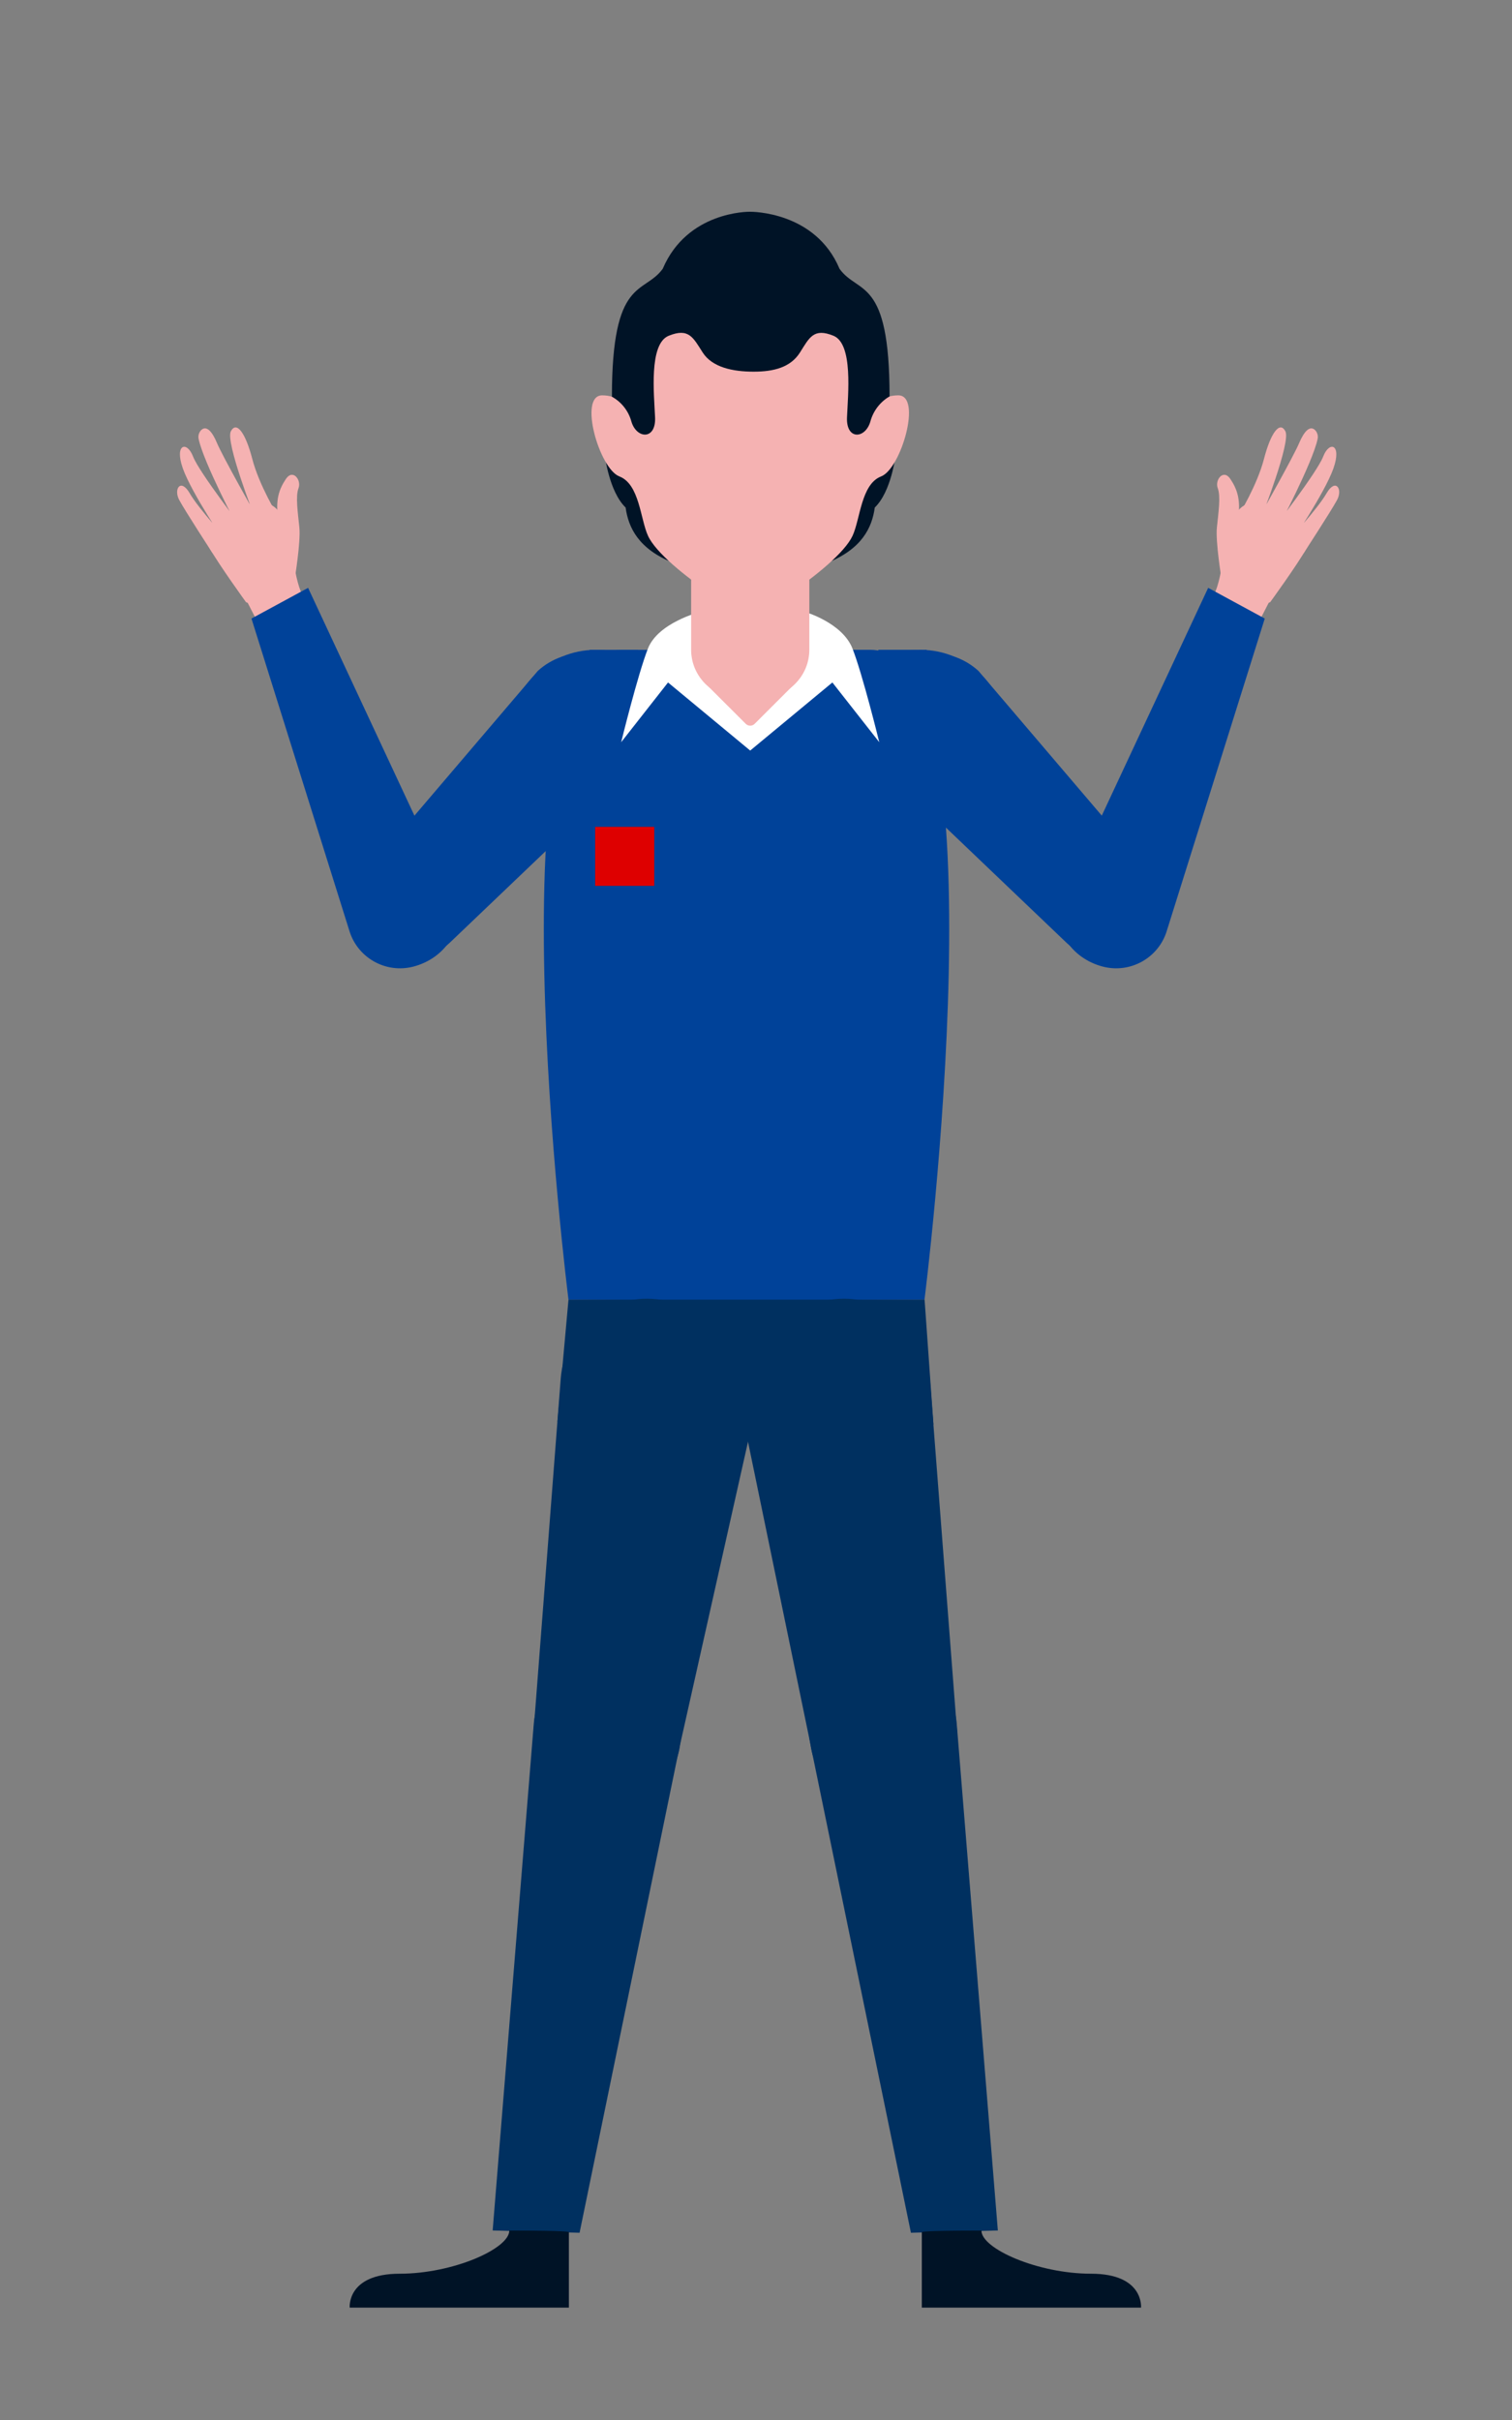 <svg width="350" height="560" viewBox="0 0 350 560" fill="none" xmlns="http://www.w3.org/2000/svg">
<rect x="0" y="0" width="350" height="560" fill="#808080" stroke="none"/>
<g id="sdsillu-bankermanfront">
<path id="Fill 1" fill-rule="evenodd" clip-rule="evenodd" d="M294.027 139.339C294.027 139.339 300.341 130.673 302.54 126.734C304.739 122.794 301.109 119.312 298.299 118.298C295.49 117.285 288.903 113.887 286.009 119.05C283.116 124.213 283.331 133.141 280.932 137.811C285.541 143.016 294.027 139.339 294.027 139.339Z" fill="#F5B2B2"/>
<path id="Fill 3" fill-rule="evenodd" clip-rule="evenodd" d="M289.922 146.743L280.213 141.772L284.251 133.911C285.444 131.588 288.298 130.671 290.625 131.862L291.931 132.531C294.258 133.722 295.177 136.571 293.984 138.894L289.946 146.755L289.922 146.743Z" fill="#F5B2B2"/>
<path id="Fill 5" fill-rule="evenodd" clip-rule="evenodd" d="M282.795 134.171C282.795 134.171 281.337 125.468 281.689 122.049C282.042 118.629 282.605 114.858 281.885 112.967C281.163 111.077 283.189 108.419 284.804 110.835C286.42 113.251 287.098 115.499 286.709 119.281C286.561 120.73 292.391 121.592 293.117 123.388C293.36 124.031 293.462 124.719 293.417 125.405C293.222 129.528 289.613 135.384 285.499 134.943L282.795 134.171Z" fill="#F5B2B2"/>
<path id="Fill 7" fill-rule="evenodd" clip-rule="evenodd" d="M301.767 128.015C301.767 128.015 308.122 118.267 309.506 115.699C310.889 113.13 309.143 110.557 307.059 114.175C304.976 117.794 298.057 125.263 298.057 125.263L301.767 128.015Z" fill="#F5B2B2"/>
<path id="Fill 10" fill-rule="evenodd" clip-rule="evenodd" d="M298.731 125.762C298.731 125.762 306.623 114.128 308.648 108.429C310.673 102.731 307.711 101.959 306.297 105.64C304.881 109.322 294.506 122.684 294.506 122.684L298.731 125.762Z" fill="#F5B2B2"/>
<path id="Fill 12" fill-rule="evenodd" clip-rule="evenodd" d="M295.858 122.175C295.858 122.175 303.829 107.085 304.991 101.638C305.172 100.888 304.96 100.097 304.428 99.537C303.218 98.345 301.867 99.847 300.746 102.484C299.436 105.635 291.691 119.317 291.691 119.317L295.858 122.175Z" fill="#F5B2B2"/>
<path id="Fill 14" fill-rule="evenodd" clip-rule="evenodd" d="M292.07 119.559C292.07 119.559 298.841 102.279 297.547 99.81C296.253 97.342 294.164 100.104 292.581 106.218C290.997 112.332 286.709 119.281 286.709 119.281L292.07 119.559Z" fill="#F5B2B2"/>
<path id="Fill 16" fill-rule="evenodd" clip-rule="evenodd" d="M213.073 150.374C224.138 150.374 233.108 159.328 233.108 170.375C233.108 181.421 224.138 190.375 213.073 190.375C202.008 190.375 193.039 181.421 193.039 170.375C193.039 159.328 202.008 150.374 213.073 150.374Z" fill="#004299"/>
<path id="Fill 18" fill-rule="evenodd" clip-rule="evenodd" d="M269.199 217.262L265.38 221.868C271.24 215.464 270.789 205.531 264.374 199.681C264.373 199.68 264.371 199.679 264.37 199.677L226.489 155.248C220.073 149.403 210.125 149.855 204.266 156.257C198.406 162.66 198.857 172.594 205.271 178.443C205.273 178.445 205.274 178.446 205.276 178.447L246.992 218.27C253.407 224.104 263.342 223.653 269.199 217.262Z" fill="#004299"/>
<path id="Fill 20" fill-rule="evenodd" clip-rule="evenodd" d="M292.77 143.136L279.67 136.03L246.151 207.771C242.994 214.704 247.971 221.821 255.358 223.696C261.733 225.309 268.248 221.612 270.12 215.318L292.77 143.136Z" fill="#004299"/>
<path id="Fill 22" fill-rule="evenodd" clip-rule="evenodd" d="M203.319 157.055H214.51V150.369H203.319V157.055Z" fill="#004299"/>
<path id="Fill 24" fill-rule="evenodd" clip-rule="evenodd" d="M56.942 139.339C56.942 139.339 50.671 130.673 48.445 126.734C46.22 122.794 49.877 119.312 52.686 118.298C55.495 117.285 62.082 113.887 64.976 119.05C67.87 124.213 67.654 133.141 70.053 137.811C65.444 143.016 56.942 139.339 56.942 139.339Z" fill="#F5B2B2"/>
<path id="Fill 25" fill-rule="evenodd" clip-rule="evenodd" d="M59.073 132.545L60.379 131.877C62.706 130.685 65.56 131.602 66.753 133.926L70.791 141.787L61.068 146.765L57.029 138.904C55.838 136.584 56.752 133.74 59.073 132.545Z" fill="#F5B2B2"/>
<path id="Fill 26" fill-rule="evenodd" clip-rule="evenodd" d="M68.191 134.171C68.191 134.171 69.643 125.468 69.296 122.049C68.948 118.629 68.38 114.858 69.101 112.967C69.822 111.077 67.796 108.419 66.181 110.835C64.566 113.251 63.887 115.499 64.276 119.281C64.424 120.73 58.594 121.592 57.868 123.388C57.625 124.031 57.523 124.719 57.568 125.405C57.763 129.528 61.372 135.384 65.46 134.943L68.191 134.171Z" fill="#F5B2B2"/>
<path id="Fill 27" fill-rule="evenodd" clip-rule="evenodd" d="M49.214 128.015C49.214 128.015 42.863 118.267 41.49 115.704C40.117 113.141 41.853 110.562 43.937 114.181C46.02 117.799 52.928 125.263 52.928 125.263L49.214 128.015Z" fill="#F5B2B2"/>
<path id="Fill 28" fill-rule="evenodd" clip-rule="evenodd" d="M52.254 125.762C52.254 125.762 44.363 114.128 42.337 108.429C40.312 102.731 43.273 101.959 44.689 105.64C46.104 109.322 56.479 122.689 56.479 122.689L52.254 125.762Z" fill="#F5B2B2"/>
<path id="Fill 29" fill-rule="evenodd" clip-rule="evenodd" d="M55.127 122.175C55.127 122.175 47.156 107.085 45.994 101.638C45.813 100.888 46.025 100.097 46.557 99.537C47.767 98.345 49.119 99.847 50.213 102.484C51.528 105.635 59.273 119.317 59.273 119.317L55.127 122.175Z" fill="#F5B2B2"/>
<path id="Fill 30" fill-rule="evenodd" clip-rule="evenodd" d="M58.915 119.559C58.915 119.559 52.144 102.279 53.438 99.81C54.733 97.342 56.821 100.104 58.405 106.218C59.989 112.332 64.276 119.281 64.276 119.281L58.915 119.559Z" fill="#F5B2B2"/>
<path id="Fill 31" fill-rule="evenodd" clip-rule="evenodd" d="M137.912 150.374C148.977 150.374 157.947 159.328 157.947 170.375C157.947 181.421 148.977 190.375 137.912 190.375C126.847 190.375 117.877 181.421 117.877 170.375C117.877 159.328 126.847 150.374 137.912 150.374Z" fill="#004299"/>
<path id="Fill 32" fill-rule="evenodd" clip-rule="evenodd" d="M81.785 217.262L85.6 221.868C79.743 215.46 80.198 205.525 86.615 199.677L124.496 155.248C130.912 149.407 140.855 149.858 146.714 156.257C152.573 162.66 152.123 172.594 145.708 178.443C145.707 178.445 145.705 178.446 145.704 178.447L103.988 218.27C97.574 224.101 87.643 223.65 81.785 217.262Z" fill="#004299"/>
<path id="Fill 33" fill-rule="evenodd" clip-rule="evenodd" d="M58.21 143.136L71.316 136.03L104.819 207.771C107.976 214.704 102.998 221.821 95.612 223.696C89.237 225.309 82.722 221.612 80.849 215.318L58.21 143.136Z" fill="#004299"/>
<path id="Fill 34" fill-rule="evenodd" clip-rule="evenodd" d="M136.476 157.06H147.667V150.374H136.476V157.06Z" fill="#004299"/>
<path id="Fill 35" fill-rule="evenodd" clip-rule="evenodd" d="M140.016 105.404C140.016 105.404 140.979 113.74 144.82 117.448C145.462 122.175 147.887 127.091 155.868 130.258C158.501 125.403 159.25 119.751 157.973 114.38L140.016 105.404Z" fill="#001326"/>
<path id="Fill 36" fill-rule="evenodd" clip-rule="evenodd" d="M207.302 105.404C207.302 105.404 206.339 113.74 202.493 117.448C201.856 122.175 199.431 127.091 191.444 130.258C188.812 125.403 188.063 119.751 189.34 114.38L207.302 105.404Z" fill="#001326"/>
<path id="Fill 38" fill-rule="evenodd" clip-rule="evenodd" d="M201.509 150.369C175.382 150.369 169.642 150.631 168.396 150.768C164.576 150.705 157.436 150.369 144.088 150.369C112.521 150.369 131.593 300.741 131.593 300.741L166.807 301.057V301.109L170.021 301.078L172.793 301.109V301.057L214.005 300.731C214.005 300.731 233.108 150.369 201.509 150.369Z" fill="#004299"/>
<path id="Fill 39" fill-rule="evenodd" clip-rule="evenodd" d="M197.332 150.075C194.969 144.071 186.32 141.597 186.32 141.597C186.32 141.597 186.273 146.771 186.273 152.344C182.927 159.97 173.646 160.858 173.646 160.858C173.646 160.858 164.381 159.97 161.019 152.344C161.046 148.737 161.398 145.141 162.071 141.597C162.071 141.597 152.343 144.066 149.986 150.075C147.629 156.083 143.789 171.751 143.789 171.751L154.637 157.927L173.656 173.684L192.681 157.927L203.535 171.751C203.535 171.751 199.689 156.078 197.332 150.075Z" fill="white"/>
<path id="Fill 40" fill-rule="evenodd" clip-rule="evenodd" d="M171.82 118.393H175.503C182.044 118.393 187.346 123.686 187.346 130.216V150.343C187.346 156.501 182.345 161.493 176.177 161.493H171.152C164.984 161.493 159.983 156.501 159.983 150.343V130.216C159.983 123.686 165.285 118.393 171.826 118.393H171.82Z" fill="#F5B2B2"/>
<path id="Fill 41" fill-rule="evenodd" clip-rule="evenodd" d="M163.17 158.055L173.658 147.586L184.145 158.055L174.677 167.507C174.114 168.069 173.201 168.069 172.638 167.507L163.17 158.055Z" fill="#F5B2B2"/>
<path id="Fill 42" fill-rule="evenodd" clip-rule="evenodd" d="M207.944 91.486C200.709 91.486 199.142 100.099 199.142 100.099C199.142 100.099 198.79 96.696 199.142 87.83C199.494 78.964 187.704 69.085 187.704 69.085L173.667 66.186L159.635 69.085C159.635 69.085 147.856 78.964 148.192 87.83C148.529 96.696 148.192 100.099 148.192 100.099C148.192 100.099 146.614 91.486 139.385 91.486C133.845 91.486 138.712 108.456 143.373 110.247C148.034 112.038 148.224 120.121 150.002 123.992C151.78 127.863 158.615 133.383 164.423 137.285C170.231 141.188 173.672 140.857 173.672 140.857C173.672 140.857 177.124 141.188 182.927 137.285C188.73 133.383 195.553 127.858 197.348 123.992C199.142 120.126 199.326 112.027 203.961 110.247C208.596 108.466 213.489 91.486 207.944 91.486Z" fill="#F5B2B2"/>
<path id="Fill 43" fill-rule="evenodd" clip-rule="evenodd" d="M194.333 62.199C188.745 48.905 173.967 49 173.588 49C173.209 49 159.078 48.905 153.411 62.199C149.023 68.234 141.647 64 141.647 91.801C143.867 93.03 145.494 95.105 146.156 97.552C147.34 101.575 151.859 101.875 151.638 96.606C151.417 91.338 150.144 79.579 154.795 77.698C159.446 75.818 160.445 78.103 162.66 81.569C164.875 85.036 169.679 86.002 174.403 86.007H174.451C179.102 86.007 183 85.02 185.179 81.569C187.356 78.118 188.336 75.829 192.933 77.698C197.532 79.568 196.279 91.328 196.064 96.606C195.848 101.885 200.305 101.575 201.472 97.552C202.126 95.103 203.722 93.012 205.913 91.732C205.928 63.927 198.663 68.234 194.333 62.199Z" fill="#001326"/>
<path id="Fill 44" fill-rule="evenodd" clip-rule="evenodd" d="M139.212 420.173L141.232 419.984C131.405 419.984 123.438 412.031 123.438 402.22C123.438 401.765 123.456 401.309 123.491 400.855L129.805 318.92C130.612 308.543 139.283 300.536 149.708 300.537C161.756 300.537 177.066 311.11 175.524 323.037L157.442 403.655C156.289 412.504 148.156 420.173 139.212 420.173Z" fill="#003060"/>
<path id="Fill 45" fill-rule="evenodd" clip-rule="evenodd" d="M123.565 398.827L114.042 516.147L134.161 516.673L157.42 403.65C159.323 394.395 153.351 385.352 144.081 383.452C142.948 383.219 141.794 383.103 140.637 383.103C131.712 383.104 124.283 389.946 123.565 398.827Z" fill="#003060"/>
<path id="Fill 46" fill-rule="evenodd" clip-rule="evenodd" d="M205.829 420.173L203.808 419.984C213.639 419.984 221.607 412.028 221.607 402.215C221.607 401.761 221.589 401.307 221.555 400.855L215.241 318.92C214.436 308.544 205.767 300.536 195.343 300.537C183.295 300.537 169.463 311.372 171.015 323.3L187.615 403.66C188.756 412.504 196.89 420.173 205.829 420.173Z" fill="#003060"/>
<path id="Fill 47" fill-rule="evenodd" clip-rule="evenodd" d="M221.46 398.827L230.983 516.147L210.863 516.673L187.599 403.654C185.695 394.399 191.668 385.357 200.938 383.457C202.071 383.225 203.225 383.107 204.382 383.107C213.308 383.105 220.739 389.946 221.46 398.827Z" fill="#003060"/>
<path id="Fill 48" fill-rule="evenodd" clip-rule="evenodd" d="M131.593 300.746L129.036 328.983L166.838 340.858C166.838 340.858 169.211 323.525 173.677 323.525C178.144 323.525 178.229 340.858 178.229 340.858L216.077 329.64L214.026 300.752L131.593 300.746Z" fill="#003060"/>
<path id="Fill 49" fill-rule="evenodd" clip-rule="evenodd" d="M131.688 516.499V534H80.949C80.949 534 80.202 526.148 92.523 526.148C104.845 526.148 117.893 520.37 117.893 516.169C131.688 516.163 131.688 516.499 131.688 516.499Z" fill="#001326"/>
<path id="Fill 50" fill-rule="evenodd" clip-rule="evenodd" d="M213.384 516.499V534H264.128C264.128 534 264.87 526.148 252.553 526.148C240.237 526.148 227.184 520.37 227.184 516.169C213.384 516.163 213.384 516.499 213.384 516.499Z" fill="#001326"/>
<path id="Fill 51" fill-rule="evenodd" clip-rule="evenodd" d="M137.77 204.992H151.449V191.337H137.77V204.992Z" fill="#DE0000"/>
</g>
</svg>
